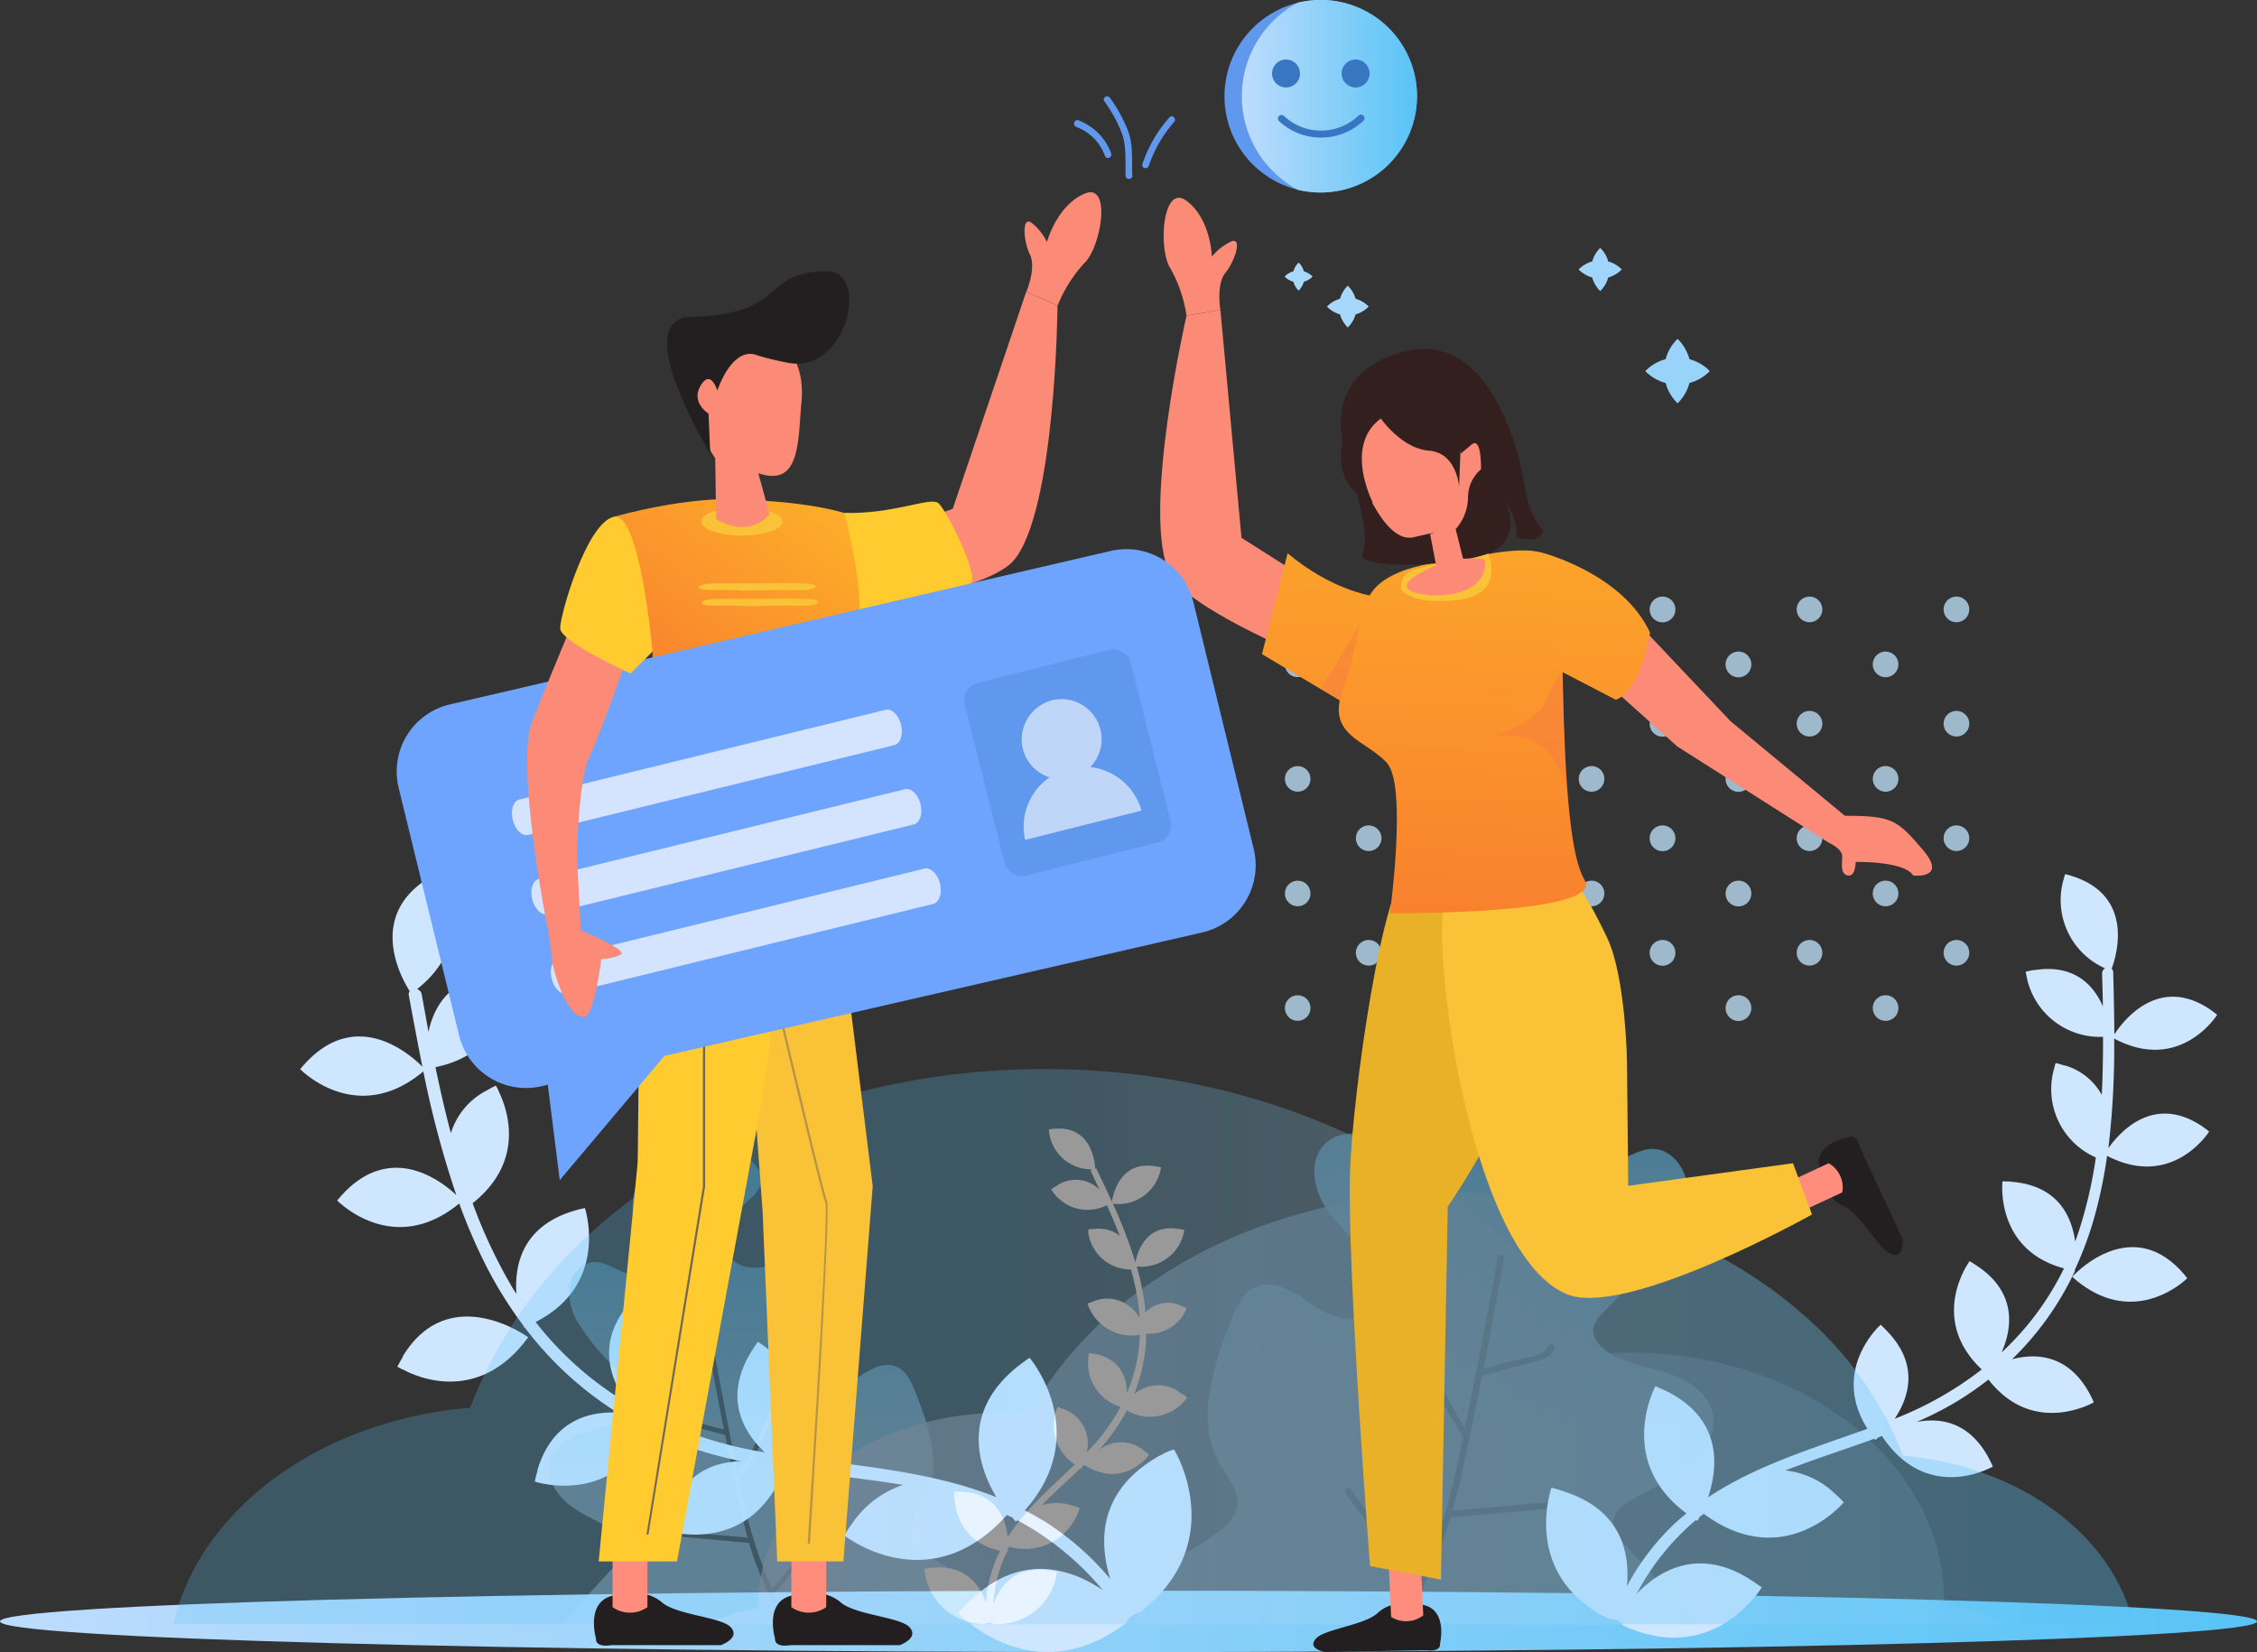 <svg xmlns="http://www.w3.org/2000/svg" xmlns:xlink="http://www.w3.org/1999/xlink" viewBox="0 0 332.89 243.69"><rect x="0" y="0" width="332.89" height="243.69" fill="#333333" stroke="none"/><defs><style>.cls-1{isolation:isolate;}.cls-2{fill:url(#linear-gradient);}.cls-3{fill:url(#linear-gradient-2);}.cls-4{fill:url(#linear-gradient-3);}.cls-5{fill:url(#linear-gradient-4);}.cls-6{fill:url(#linear-gradient-5);}.cls-7{opacity:0.75;}.cls-8{fill:#c1e4ff;}.cls-9{fill:#cfe6ff;}.cls-10,.cls-13,.cls-28,.cls-31{opacity:0.5;}.cls-11{fill:url(#linear-gradient-6);}.cls-12{fill:url(#linear-gradient-7);}.cls-13{fill:url(#linear-gradient-8);}.cls-14,.cls-36{opacity:0.7;}.cls-14{fill:url(#linear-gradient-9);}.cls-15,.cls-36,.cls-37{fill:#fff;}.cls-16{fill:#5f98ed;}.cls-17{fill:url(#linear-gradient-10);}.cls-18,.cls-20{mix-blend-mode:darken;}.cls-19,.cls-20{fill:#3876c1;}.cls-21{fill:#fb8a77;}.cls-22{fill:#231f20;}.cls-23{fill:#ff8d7d;}.cls-24{fill:#fac237;}.cls-25{fill:#ffcb2f;}.cls-26{fill:url(#linear-gradient-11);}.cls-27,.cls-28{fill:#726658;}.cls-29{fill:#e8b128;}.cls-30{fill:url(#linear-gradient-12);}.cls-31{fill:#f97c40;}.cls-32{fill:url(#linear-gradient-13);}.cls-33{fill:url(#linear-gradient-14);}.cls-34{fill:#331f1d;}.cls-35{fill:#6ea4fe;}.cls-37{opacity:0.6;}</style><linearGradient id="linear-gradient" y1="239.16" x2="332.89" y2="239.16" gradientUnits="userSpaceOnUse"><stop offset="0" stop-color="#bddcfd"/><stop offset="1" stop-color="#59c4f6"/></linearGradient><linearGradient id="linear-gradient-2" x1="191.05" y1="-12.29" x2="347.51" y2="168.77" xlink:href="#linear-gradient"/><linearGradient id="linear-gradient-3" x1="190.17" y1="-11.53" x2="346.62" y2="169.54" xlink:href="#linear-gradient"/><linearGradient id="linear-gradient-4" x1="162.18" y1="6.82" x2="318.64" y2="187.88" xlink:href="#linear-gradient"/><linearGradient id="linear-gradient-5" x1="164.14" y1="5.12" x2="320.6" y2="186.19" xlink:href="#linear-gradient"/><linearGradient id="linear-gradient-6" x1="210.1" y1="211.13" x2="210.1" y2="164.1" xlink:href="#linear-gradient"/><linearGradient id="linear-gradient-7" x1="-2261.01" y1="217.94" x2="-2261.01" y2="182.18" gradientTransform="matrix(-1, 0, 0, 1, -2147.59, 0)" xlink:href="#linear-gradient"/><linearGradient id="linear-gradient-8" x1="239.09" y1="198.63" x2="143.93" y2="198.63" xlink:href="#linear-gradient"/><linearGradient id="linear-gradient-9" x1="104.28" y1="207.75" x2="314.68" y2="207.75" xlink:href="#linear-gradient"/><linearGradient id="linear-gradient-10" x1="183.16" y1="14.2" x2="208.99" y2="14.2" xlink:href="#linear-gradient"/><linearGradient id="linear-gradient-11" x1="-4781.6" y1="121.65" x2="-4826.7" y2="61.76" gradientTransform="matrix(-1, 0, 0, 1, -4690.47, 0)" gradientUnits="userSpaceOnUse"><stop offset="0.24" stop-color="#f9802e"/><stop offset="1" stop-color="#fec327"/></linearGradient><linearGradient id="linear-gradient-12" x1="191.47" y1="180.79" x2="196.75" y2="17.73" gradientTransform="matrix(1, 0, 0, 1, 0, 0)" xlink:href="#linear-gradient-11"/><linearGradient id="linear-gradient-13" x1="214.03" y1="168.79" x2="218.45" y2="32.52" gradientTransform="matrix(1, 0, 0, 1, 0, 0)" xlink:href="#linear-gradient-11"/><linearGradient id="linear-gradient-14" x1="232.6" y1="178.49" x2="237.47" y2="28.07" gradientTransform="matrix(1, 0, 0, 1, 0, 0)" xlink:href="#linear-gradient-11"/></defs><g class="cls-1"><g id="Layer_1" data-name="Layer 1"><path class="cls-2" d="M332.89,239.16c0-2.5-74.52-4.53-166.44-4.53S0,236.66,0,239.16s74.52,4.53,166.45,4.53S332.89,241.66,332.89,239.16Z"/><path class="cls-3" d="M237.2,40.93a4.43,4.43,0,0,0,2-1.18,4.26,4.26,0,0,0-2-1.18,4.34,4.34,0,0,0-1.18-2,4.43,4.43,0,0,0-1.18,2,4.31,4.31,0,0,0-2,1.18,4.49,4.49,0,0,0,2,1.18,4.45,4.45,0,0,0,1.18,2A4.36,4.36,0,0,0,237.2,40.93Z"/><path class="cls-4" d="M249.18,56.49a6.55,6.55,0,0,0,3-1.75,6.48,6.48,0,0,0-3-1.76,6.55,6.55,0,0,0-1.75-3,6.48,6.48,0,0,0-1.76,3,6.48,6.48,0,0,0-3,1.76,6.55,6.55,0,0,0,3,1.75,6.43,6.43,0,0,0,1.76,3A6.55,6.55,0,0,0,249.18,56.49Z"/><path class="cls-5" d="M192.31,41.56a2.94,2.94,0,0,0,1.29-.77,2.94,2.94,0,0,0-1.29-.77,2.88,2.88,0,0,0-.77-1.29,2.79,2.79,0,0,0-.77,1.29,2.91,2.91,0,0,0-1.3.77,2.91,2.91,0,0,0,1.3.77,2.83,2.83,0,0,0,.77,1.3A2.91,2.91,0,0,0,192.31,41.56Z"/><path class="cls-6" d="M199.94,46.37a4.32,4.32,0,0,0,1.93-1.15,4.32,4.32,0,0,0-1.93-1.15,4.32,4.32,0,0,0-1.15-1.93,4.32,4.32,0,0,0-1.15,1.93,4.38,4.38,0,0,0-1.93,1.15,4.38,4.38,0,0,0,1.93,1.15,4.38,4.38,0,0,0,1.15,1.93A4.38,4.38,0,0,0,199.94,46.37Z"/><g class="cls-7"><path class="cls-8" d="M203.76,89.85A1.89,1.89,0,1,1,201.87,88,1.89,1.89,0,0,1,203.76,89.85Z"/><path class="cls-8" d="M225.43,89.85A1.89,1.89,0,1,1,223.54,88,1.89,1.89,0,0,1,225.43,89.85Z"/><path class="cls-8" d="M247.11,89.85A1.9,1.9,0,1,1,245.22,88,1.89,1.89,0,0,1,247.11,89.85Z"/><path class="cls-8" d="M268.78,89.85A1.89,1.89,0,1,1,266.89,88,1.89,1.89,0,0,1,268.78,89.85Z"/><path class="cls-8" d="M290.45,89.85A1.89,1.89,0,1,1,288.56,88,1.89,1.89,0,0,1,290.45,89.85Z"/><circle class="cls-8" cx="191.4" cy="98" r="1.89"/><circle class="cls-8" cx="213.07" cy="98" r="1.89"/><path class="cls-8" d="M236.63,98a1.89,1.89,0,1,1-1.89-1.89A1.89,1.89,0,0,1,236.63,98Z"/><path class="cls-8" d="M258.31,98a1.9,1.9,0,1,1-1.89-1.89A1.89,1.89,0,0,1,258.31,98Z"/><path class="cls-8" d="M280,98a1.89,1.89,0,1,1-1.89-1.89A1.89,1.89,0,0,1,280,98Z"/><path class="cls-8" d="M203.76,106.75a1.89,1.89,0,1,1-1.89-1.89A1.89,1.89,0,0,1,203.76,106.75Z"/><path class="cls-8" d="M225.43,106.75a1.89,1.89,0,1,1-1.89-1.89A1.89,1.89,0,0,1,225.43,106.75Z"/><path class="cls-8" d="M247.11,106.75a1.9,1.9,0,1,1-1.89-1.89A1.89,1.89,0,0,1,247.11,106.75Z"/><path class="cls-8" d="M268.78,106.75a1.89,1.89,0,1,1-1.89-1.89A1.89,1.89,0,0,1,268.78,106.75Z"/><path class="cls-8" d="M290.45,106.75a1.89,1.89,0,1,1-1.89-1.89A1.89,1.89,0,0,1,290.45,106.75Z"/><circle class="cls-8" cx="191.4" cy="114.89" r="1.89"/><circle class="cls-8" cx="213.07" cy="114.89" r="1.89"/><path class="cls-8" d="M236.63,114.89a1.89,1.89,0,1,1-1.89-1.89A1.88,1.88,0,0,1,236.63,114.89Z"/><path class="cls-8" d="M258.31,114.89a1.9,1.9,0,1,1-1.89-1.89A1.89,1.89,0,0,1,258.31,114.89Z"/><path class="cls-8" d="M280,114.89a1.89,1.89,0,1,1-1.89-1.89A1.89,1.89,0,0,1,280,114.89Z"/><path class="cls-8" d="M203.76,123.64a1.89,1.89,0,1,1-1.89-1.89A1.9,1.9,0,0,1,203.76,123.64Z"/><path class="cls-8" d="M225.43,123.64a1.89,1.89,0,1,1-1.89-1.89A1.89,1.89,0,0,1,225.43,123.64Z"/><path class="cls-8" d="M247.11,123.64a1.9,1.9,0,1,1-1.89-1.89A1.9,1.9,0,0,1,247.11,123.64Z"/><path class="cls-8" d="M268.78,123.64a1.89,1.89,0,1,1-1.89-1.89A1.9,1.9,0,0,1,268.78,123.64Z"/><path class="cls-8" d="M290.45,123.64a1.89,1.89,0,1,1-1.89-1.89A1.89,1.89,0,0,1,290.45,123.64Z"/><circle class="cls-8" cx="191.4" cy="131.79" r="1.89"/><circle class="cls-8" cx="213.07" cy="131.79" r="1.89"/><path class="cls-8" d="M236.63,131.79a1.89,1.89,0,1,1-1.89-1.89A1.89,1.89,0,0,1,236.63,131.79Z"/><path class="cls-8" d="M258.31,131.79a1.9,1.9,0,1,1-1.89-1.89A1.89,1.89,0,0,1,258.31,131.79Z"/><path class="cls-8" d="M280,131.79a1.89,1.89,0,1,1-1.89-1.89A1.89,1.89,0,0,1,280,131.79Z"/><path class="cls-8" d="M203.76,140.54a1.89,1.89,0,1,1-1.89-1.89A1.89,1.89,0,0,1,203.76,140.54Z"/><path class="cls-8" d="M225.43,140.54a1.89,1.89,0,1,1-1.89-1.89A1.88,1.88,0,0,1,225.43,140.54Z"/><path class="cls-8" d="M247.11,140.54a1.9,1.9,0,1,1-1.89-1.89A1.89,1.89,0,0,1,247.11,140.54Z"/><path class="cls-8" d="M268.78,140.54a1.89,1.89,0,1,1-1.89-1.89A1.89,1.89,0,0,1,268.78,140.54Z"/><path class="cls-8" d="M290.45,140.54a1.89,1.89,0,1,1-1.89-1.89A1.88,1.88,0,0,1,290.45,140.54Z"/><circle class="cls-8" cx="191.4" cy="148.69" r="1.89"/><circle class="cls-8" cx="213.07" cy="148.69" r="1.89"/><path class="cls-8" d="M236.63,148.69a1.89,1.89,0,1,1-1.89-1.89A1.89,1.89,0,0,1,236.63,148.69Z"/><path class="cls-8" d="M258.31,148.69a1.9,1.9,0,1,1-1.89-1.89A1.89,1.89,0,0,1,258.31,148.69Z"/><path class="cls-8" d="M280,148.69a1.89,1.89,0,1,1-1.89-1.89A1.89,1.89,0,0,1,280,148.69Z"/></g><path class="cls-9" d="M305.63,188.33s8.24-9.18,16-.94h0l.06.08c.31.33.62.68.92,1.07,0,0-.19.18-.53.47l-.06.05h0C320.05,190.68,313.25,195.17,305.63,188.33Z"/><path class="cls-9" d="M230.66,220l.16.05h0c8.46,2.75,9.59,9.21,9.14,13.93a35.72,35.72,0,0,1,6.65-8.87c.68-.67,1.4-1.28,2.13-1.88-10.51-7.77-4.58-18.76-4.58-18.76.54.22,1,.45,1.52.68l.18.08h0c8.32,4.19,7.5,11.37,6.07,15.63,7.11-4.73,15.41-7.2,23.5-10.11-5.5-8.74,1.95-15.35,1.95-15.35.36.33.7.66,1,1l.07.07h0c4.72,5,3,9.8,1,12.8h0A51.1,51.1,0,0,0,292.29,202c-6.67-6.31-3.47-13.18-2.22-15.31h0l.06-.09c.22-.37.37-.57.37-.57.43.24.81.5,1.18.74l.1.07h0c5.83,4,4.93,9.3,3.43,12.66a42.1,42.1,0,0,0,9.21-12.41c-10.23-2.75-9.07-12.83-9.07-12.83.52,0,1,0,1.48.07h0c6.78.59,8.75,5.19,9.24,8.79.13-.36.27-.7.39-1.07a64.86,64.86,0,0,0,2.66-11.32A11,11,0,0,1,303,157.5h0l0-.06c.11-.41.2-.64.2-.64.43.1.82.22,1.21.35l.14,0h0A9.15,9.15,0,0,1,310,161.5c.14-2.85.19-5.71.18-8.57A11,11,0,0,1,298.9,144h0V144c-.09-.42-.13-.67-.13-.67a12.73,12.73,0,0,1,1.26-.25l.12,0h0c5.88-.9,8.7,2.34,10,5.35,0-1.62-.07-3.23-.11-4.83a.87.87,0,0,1,.44-.77,11,11,0,0,1-6.08-13.23h0v0c.11-.43.2-.67.2-.67.43.11.82.23,1.2.35l.15.05h0c8.85,3.05,6.21,11.68,5.5,13.56a.64.64,0,0,1,.23.52c.08,3,.15,6.1.17,9.17,1.23-1.9,6.42-8.81,14.05-3.73h0l.11.08c.34.23.68.48,1,.76,0,0-5.43,8.69-15.19,3.5a124.6,124.6,0,0,1-.85,16.17c1.64-2.33,6.64-8,13.75-3.28h0l.11.08c.34.23.68.47,1,.75,0,0-5.38,8.6-15.05,3.58a69.68,69.68,0,0,1-1.58,7.94,51.79,51.79,0,0,1-3.18,8.87c0,.16,0,.25,0,.25H306a44.26,44.26,0,0,1-9.23,12.94c3.46-.91,8.24-.75,11.39,5h0l.06.11c.21.39.41.8.6,1.25a7.11,7.11,0,0,1-.7.35h0c-2.24,1-9.31,3.4-14.84-3.71a47.29,47.29,0,0,1-4.71,3.26,51.1,51.1,0,0,1-5.89,3c3.38-.66,7.68-.12,10.59,5.22h0l.05.11a13,13,0,0,1,.61,1.24,7.11,7.11,0,0,1-.7.35h0c-2.34,1.06-10,3.65-15.66-4.85l-.52.19-.46.4-.14-.19c-4.36,1.58-8.8,3-13.11,4.67a12.59,12.59,0,0,1,7.28,3.41h0l.1.1c.41.36.82.76,1.23,1.19,0,0-8.73,10.5-20.66,1.7l-.61.46c-.2.38-.33.6-.33.6l-.22-.14a36.46,36.46,0,0,0-8.74,10.89c3.31-3.43,9.14-7,16.85-2.06h0l.14.1c.49.32,1,.66,1.47,1,0,0-.19.32-.57.83v0h0c-2,2.6-8.78,10-19.94,4.76a2.1,2.1,0,0,0-2-.92c-10.95-5.33-9.56-15.22-8.79-18.37h0a8.34,8.34,0,0,1,.29-1C229.53,219.61,230.11,219.78,230.66,220Z"/><path class="cls-9" d="M77.91,197.25s-11.61-8.48-18.5,2.8h0l0,.1c-.27.45-.54.92-.8,1.44,0,0,.26.17.73.41l.07,0h0C62,203.42,70.87,206.9,77.91,197.25Z"/><path class="cls-9" d="M171,214.74l-.17.09h0c-9,5.18-8.72,12.82-7.06,18.09a41.68,41.68,0,0,0-9.72-8.52c-1-.59-1.91-1.12-2.89-1.62,10.12-11.4.7-22.5.7-22.5-.56.37-1.08.75-1.56,1.13l-.19.14h0c-8.48,6.79-5.83,14.78-3.16,19.29-9.25-3.68-19.32-4.5-29.24-5.86,4.16-11.3-5.93-17.05-5.93-17.05-.34.46-.64.92-.92,1.37l-.06.09h0c-4.18,6.84-1.11,11.91,2,14.84h0a59.57,59.57,0,0,1-16.37-5.13c6.09-8.81.79-15.87-1.16-18h0l-.09-.09c-.34-.36-.56-.56-.56-.56-.42.38-.8.76-1.16,1.13l-.1.1h0c-5.67,6-3.37,11.8-.86,15.27A49,49,0,0,1,79,195c11-5.6,7.27-16.81,7.27-16.81a17.11,17.11,0,0,0-1.68.43h0c-7.59,2.3-8.73,8-8.42,12.25-.23-.38-.48-.73-.7-1.12a76.15,76.15,0,0,1-5.76-12.27c8-6.37,5-14.19,3.8-16.6h0l0-.06c-.22-.44-.38-.69-.38-.69-.46.23-.89.45-1.29.69l-.16.08h0a10.64,10.64,0,0,0-5.18,6.24c-.86-3.22-1.6-6.47-2.27-9.73,9.78-2,10.72-10.2,10.77-12.88h0v-.06c0-.5,0-.79,0-.79-.53,0-1,0-1.49,0h-.16c-6.92.4-9.36,4.77-10.15,8.52l-1-5.53a1,1,0,0,0-.68-.77c8-6.36,5-14.15,3.75-16.57h0l0,0c-.23-.46-.39-.71-.39-.71-.46.22-.88.46-1.29.69l-.16.09h0c-9.37,5.61-4.27,14.82-3,16.8a.78.78,0,0,0-.13.65c.65,3.48,1.3,7,2,10.49-1.86-1.87-9.45-8.5-16.92-.87h0l-.11.11c-.33.35-.66.72-1,1.12,0,0,8.29,8.6,18.17.34a146.11,146.11,0,0,0,4.86,18.23c-2.43-2.26-9.49-7.55-16.47-.43h0l-.1.12c-.33.34-.66.71-1,1.11,0,0,8.21,8.51,18,.45a83.84,83.84,0,0,0,3.71,8.68,60.08,60.08,0,0,0,5.77,9.35,2.35,2.35,0,0,0,.11.28l.09,0a51.53,51.53,0,0,0,13.64,12.53c-4.16-.19-9.58,1.14-11.78,8.47h0l0,.14c-.15.5-.28,1-.39,1.57a8.41,8.41,0,0,0,.88.23h0c2.79.62,11.44,1.64,16-7.81a57.2,57.2,0,0,0,6.15,2.58,61.3,61.3,0,0,0,7.45,2c-4,.06-8.79,1.71-10.82,8.5h0l0,.14c-.14.5-.27,1-.39,1.57a8.26,8.26,0,0,0,.89.23h0c2.93.65,12.33,1.75,16.69-9.3l.65.09a6.85,6.85,0,0,0,.62.34c0-.07.07-.16.11-.24,5.36.75,10.76,1.27,16.07,2.16a14.69,14.69,0,0,0-7.47,5.65h0l-.09.14c-.37.51-.75,1.06-1.11,1.65,0,0,12.48,9.88,24-3,.27.12.55.24.81.37.32.39.52.61.52.61l.21-.21a42.56,42.56,0,0,1,12.61,10.31c-4.61-3.12-12.12-5.78-19.72,1.71h0l-.14.15c-.48.48-1,1-1.43,1.55,0,0,.3.32.85.81h0c2.86,2.5,12.42,9.29,23.88.63a2.48,2.48,0,0,1,2-1.53c11.21-8.72,7.24-19.66,5.6-23.07h0a9.74,9.74,0,0,0-.56-1C172.26,214.07,171.64,214.4,171,214.74Z"/><g class="cls-10"><path class="cls-11" d="M239.75,227.94l10.66,11.63h-43c1.44-3.1,2.91-6.19,4.26-9.36a55.86,55.86,0,0,0,2.26-6.4.12.12,0,0,0,.08,0l14.43-1.27c.64-.05.48-1-.14-.94l-14.07,1.22c1.26-4.44,2.15-9,3.09-13.5.45-2.14.85-4.27,1.27-6.42,2.55-.66,5.08-1.33,7.62-2,1.26-.34,2.6-.62,3.05-2,.2-.59-.71-.93-.9-.33-.49,1.43-4.14,1.85-5.44,2.2s-2.74.73-4.1,1.09c1.06-5.4,2.09-10.83,3-16.27.1-.61-.85-.7-.95-.08q-2.08,11.88-4.54,23.71c-.1.46-.2.9-.29,1.35A65.6,65.6,0,0,1,209.86,198c-.21-.59-1.1-.19-.87.39a63.64,63.64,0,0,0,6.76,13.44c0,.06.06.07.08.1-1.37,6.57-2.82,13.13-5.6,19.27l-.74,1.61a156.75,156.75,0,0,1-10.26-13.15c-.36-.5-1.11.11-.75.61A156.48,156.48,0,0,0,209,233.65l.08.08c-.91,2-1.81,3.89-2.7,5.84H167.6a7.88,7.88,0,0,1-.09-1.09c0-3.22,2.36-6,5-7.85s5.62-3.19,8-5.31a5.78,5.78,0,0,0,1.95-2.85c.54-2.35-1.34-4.45-2.53-6.53-3.67-6.38-1-14.38,1.68-21.21.74-1.9,1.64-4,3.48-4.84,2.69-1.27,5.71.63,8.15,2.34s5.79,3.28,8.17,1.51,1.83-5.51.27-8c-1.77-2.82-4.46-5-6.24-7.78s-2.42-6.9,0-9.23c2.83-2.76,7.5-1.22,11.15.34s8.62,2.62,10.93-.59c1.33-1.82,1.12-4.4.12-6.4a21,21,0,0,0-4.28-5.17,5.43,5.43,0,0,1-1.9-3.11,4.59,4.59,0,0,1,1.22-3.09,13.33,13.33,0,0,1,22.59,13.79c-1,2.22-2.55,5.09-.76,6.76,2.32,2.2,5.71-1.52,8.9-1.78,2.68-.23,5,2.32,5.35,5s-.8,5.31-2.24,7.58c-2.77,4.37-6.65,7.9-10.19,11.67a4.43,4.43,0,0,0-1.29,2.08c-.27,1.36.74,2.63,1.86,3.44,2.52,1.82,5.74,2.28,8.7,3.2s6.07,2.69,6.91,5.69c.89,3.23-1.26,6.59-3.94,8.59s-5.94,3.14-8.71,5A4.18,4.18,0,0,0,238,224C237.62,225.43,238.72,226.83,239.75,227.94Z"/><path class="cls-12" d="M90.88,230.72l-8.1,8.85h32.66c-1.09-2.36-2.21-4.71-3.24-7.12a45.93,45.93,0,0,1-1.72-4.86h0l-11-1c-.48,0-.37-.76.11-.71l10.69.92c-1-3.37-1.63-6.83-2.34-10.26-.35-1.63-.65-3.24-1-4.88l-5.8-1.53c-1-.26-2-.47-2.31-1.51-.15-.45.53-.71.68-.26.37,1.1,3.15,1.41,4.14,1.68l3.12.83c-.81-4.11-1.59-8.24-2.31-12.37-.08-.46.65-.53.73-.07q1.59,9,3.45,18c.07.36.14.69.21,1a49.33,49.33,0,0,0,4.76-9.6c.16-.44.84-.14.66.3a49,49,0,0,1-5.14,10.23s0,0-.06.07a69.09,69.09,0,0,0,4.26,14.65l.56,1.23a119.25,119.25,0,0,0,7.8-10c.28-.39.85.08.57.46a117.47,117.47,0,0,1-8,10.2s0,0-.06.05l2,4.45h29.47a4.65,4.65,0,0,0,.07-.83c0-2.45-1.79-4.55-3.78-6s-4.28-2.42-6.11-4a4.44,4.44,0,0,1-1.49-2.17c-.4-1.78,1-3.38,1.94-5,2.78-4.85.78-10.94-1.29-16.13-.56-1.44-1.25-3-2.65-3.68-2-1-4.34.48-6.19,1.78s-4.4,2.49-6.21,1.15-1.4-4.19-.21-6.08c1.35-2.15,3.4-3.78,4.75-5.92s1.84-5.25,0-7c-2.15-2.1-5.7-.92-8.48.26s-6.55,2-8.31-.45a4.77,4.77,0,0,1-.08-4.87,15.67,15.67,0,0,1,3.25-3.93,4.13,4.13,0,0,0,1.44-2.36,3.48,3.48,0,0,0-.93-2.35,10.13,10.13,0,0,0-17.17,10.49c.76,1.69,1.94,3.87.57,5.13-1.76,1.68-4.34-1.15-6.77-1.35-2-.17-3.79,1.77-4.06,3.79a8.9,8.9,0,0,0,1.7,5.76c2.11,3.33,5,6,7.74,8.88a3.27,3.27,0,0,1,1,1.58,2.83,2.83,0,0,1-1.42,2.62c-1.91,1.38-4.36,1.72-6.61,2.43s-4.62,2-5.26,4.32c-.67,2.46,1,5,3,6.54s4.52,2.38,6.62,3.84a3.19,3.19,0,0,1,1.42,1.66C92.5,228.82,91.66,229.88,90.88,230.72Z"/><path class="cls-13" d="M296.25,239.57H25.56c2.86-12.38,13.1-22.73,27-28.1a59.12,59.12,0,0,1,16.76-3.81A67.13,67.13,0,0,1,87.78,181.3c16.18-14.49,39.88-23.61,66.29-23.61,36.36,0,67.57,17.31,81.11,42.06,1.72-.14,3.45-.24,5.21-.24,25.6,0,46.34,16.36,46.34,36.54a3.26,3.26,0,0,1,0,.55A35.5,35.5,0,0,1,296.25,239.57Z"/><path class="cls-14" d="M104.28,239.57h210.4c-2.23-9.62-10.19-17.67-21-21.84a46,46,0,0,0-13-3,52.07,52.07,0,0,0-14.35-20.49c-12.57-11.26-31-18.35-51.52-18.35-28.26,0-52.51,13.46-63,32.69-1.33-.11-2.67-.19-4-.19-19.9,0-36,12.72-36,28.4a3,3,0,0,0,0,.43A28,28,0,0,0,104.28,239.57Z"/><path class="cls-15" d="M174.38,205.69h0a5.34,5.34,0,0,0-7.12,0,25.38,25.38,0,0,0,1.81-8.91h0l0-.06a5.93,5.93,0,0,0,5.79-3.41l0,0c.1-.2.15-.33.15-.33l-.65-.3,0,0h0a4.6,4.6,0,0,0-5.41.9c-.07-.75-.15-1.5-.28-2.25a41,41,0,0,0-1-4.52,6.39,6.39,0,0,0,7-5.37c-.25-.07-.49-.11-.72-.16h-.08c-4.81-.81-6.1,3.32-6.41,4.92a69.61,69.61,0,0,0-3.32-8.64,6.39,6.39,0,0,0,7.11-5.37l-.71-.15-.08,0h0c-5.17-.88-6.27,3.94-6.46,5.22-.73-1.6-1.48-3.18-2.23-4.75a.39.39,0,0,0-.24-.22c-.07-1.14-.7-6.27-6-5.79h-.09c-.23,0-.46.06-.71.1,0,0,0,.14,0,.39v0a6.29,6.29,0,0,0,6.26,5.49.49.49,0,0,0,0,.5l1.18,2.5a4.94,4.94,0,0,0-6.48-.46h0l-.06,0c-.2.13-.4.27-.6.43l.23.32v0h0a6.27,6.27,0,0,0,8,2c.67,1.49,1.31,3,1.9,4.51a5.18,5.18,0,0,0-3.85-1h-.08c-.24,0-.47,0-.72.1,0,0,0,.14,0,.38v0a6.3,6.3,0,0,0,6.3,5.49,36.91,36.91,0,0,1,1.25,6.53c0,.22,0,.43,0,.65a5.37,5.37,0,0,0-6.87-2.44h0c-.25.09-.52.19-.79.31a6.86,6.86,0,0,0,7.73,4.58,24,24,0,0,1-1.92,8.63c0-2.1-.75-5-4.73-5.81h-.08l-.78-.11s0,.14-.07.38v.07h0a6.73,6.73,0,0,0,4.72,7.47,29.06,29.06,0,0,1-5,6.75h0a5.38,5.38,0,0,0-3.49-6.45h0l-.05,0q-.36-.15-.75-.27a6.84,6.84,0,0,0,2.56,8.47c-3.55,3.4-7.31,6.63-9.92,10.75-.24-2.56-1.49-6.49-6.81-6.74h-1.07s-.53,7.12,6.77,8.73c-.24.48-.48,1-.68,1.48a20.27,20.27,0,0,0-1.41,6.17c-.86-2.56-3-5.67-8-5.14h-.1c-.33,0-.67.09-1,.16,0,0,0,.22.09.58h0a8.82,8.82,0,0,0,8.87,7.54,1.22,1.22,0,0,1,1.24,0,8.8,8.8,0,0,0,9.29-7.13h0a4,4,0,0,0,.11-.57l-1-.2-.1,0h0c-5.18-.78-7.39,2.44-8.32,5a20.67,20.67,0,0,1,2-7.72l.14,0s0-.14,0-.39l.21-.38a8.42,8.42,0,0,0,10.39-5.71l-.91-.33-.08,0h0a7.19,7.19,0,0,0-4.6-.09c1.85-1.89,3.85-3.65,5.76-5.49l.11.06a3.18,3.18,0,0,0,.14-.31l.23-.22c4.92,3.12,8.33,0,9.31-1.12h0l.28-.34a6.87,6.87,0,0,0-.61-.51l0,0h0a5.28,5.28,0,0,0-6.74-.25,32.2,32.2,0,0,0,2.37-3,24.8,24.8,0,0,0,1.69-2.8,6.74,6.74,0,0,0,8.62-1.52h0a4.38,4.38,0,0,0,.29-.35c-.21-.19-.41-.36-.61-.51Z"/></g><path class="cls-16" d="M209,14.2A14.2,14.2,0,1,1,194.79,0,14.2,14.2,0,0,1,209,14.2Z"/><path class="cls-17" d="M209,14.2A14.24,14.24,0,0,1,191.44,28a15.65,15.65,0,0,1,0-27.61A14.2,14.2,0,0,1,209,14.2Z"/><g class="cls-18"><path class="cls-19" d="M191.74,10.84a2.06,2.06,0,1,1-2.06-2.06A2.06,2.06,0,0,1,191.74,10.84Z"/><path class="cls-19" d="M202,10.84a2.06,2.06,0,1,1-2.06-2.06A2.06,2.06,0,0,1,202,10.84Z"/></g><path class="cls-20" d="M194.83,20.29a9,9,0,0,1-6.18-2.43.52.52,0,0,1,.72-.76,8,8,0,0,0,11-.05.52.52,0,1,1,.72.76A9,9,0,0,1,194.83,20.29Z"/><path class="cls-16" d="M167,25.9c-.09-2.1.14-4.22-.5-6.26a21.27,21.27,0,0,0-2.79-5.21c-.35-.53-1.19,0-.84.49a20.68,20.68,0,0,1,2.69,5c.62,2,.38,4,.46,6,0,.63,1,.63,1,0Z"/><path class="cls-16" d="M169.43,24.5A18.77,18.77,0,0,1,173.18,18c.41-.47-.28-1.17-.69-.7a20.05,20.05,0,0,0-4,6.91c-.2.6.74.85.94.26Z"/><path class="cls-16" d="M163.88,22.59a8.26,8.26,0,0,0-4.83-4.85.49.49,0,0,0-.26,1,7.15,7.15,0,0,1,4.15,4.16.49.49,0,1,0,.94-.26Z"/><path class="cls-21" d="M128,79.36l12.52-4.3,10.83-32,4.63,2s-.26,30.4-6.49,37.64c-3.67,4.26-21.37,7-21.37,7Z"/><path class="cls-21" d="M156,45.06l-4.63-2s1.51-3.51.53-5.53-1.21-5.8.3-4.63a8.17,8.17,0,0,1,2.22,2.8s1.41-5.34,5.51-7.12,2.48,7.89,0,10.23A20.39,20.39,0,0,0,156,45.06Z"/><path class="cls-22" d="M116.11,235.56a10,10,0,0,1,5.18-.47,5.75,5.75,0,0,1,2.79,1.33c2.2,1.78,8.54,2.11,10,3.53,1.62,1.63-1.35,2.71-1.35,2.71h-16.1c-2.56.41-2.31-.95-2.31-.95S112.86,236.91,116.11,235.56Z"/><path class="cls-23" d="M121.86,228.67v8.39a4.46,4.46,0,0,1-5.14,0v-8.39Z"/><polygon class="cls-24" points="108.15 119.61 112.48 178.72 114.64 230.32 124.39 230.32 128.72 174.97 121.86 119.61 108.15 119.61"/><path class="cls-22" d="M89.74,235.56a10,10,0,0,1,5.17-.47,5.78,5.78,0,0,1,2.8,1.33c2.19,1.78,8.53,2.11,10,3.53,1.62,1.63-1.36,2.71-1.36,2.71H90.22c-2.57.41-2.31-.95-2.31-.95S86.49,236.91,89.74,235.56Z"/><path class="cls-23" d="M95.49,228.67v8.39a4.46,4.46,0,0,1-5.14,0v-8.39Z"/><path class="cls-25" d="M98.05,122.79s-4.33,5-4,17.32,0,31.39,0,31.39L88.3,230.32H99.85l12.63-68.56s6.13-40.41,2.16-41.85S98.05,122.79,98.05,122.79Z"/><path class="cls-26" d="M110,73.72s14.8.36,18.77,4-2.53,17-2.53,17-1.08,22.73-2.71,30.31H96.24V96.09L93,99.34s-7.94-6.13-8.66-9.74,6.13-13.35,6.13-13.35S101.65,73,110,73.72Z"/><path class="cls-24" d="M103.43,76.92c0,1.15,2.69,2.08,6,2.08s6-.93,6-2.08-2.68-2.07-6-2.07S103.43,75.78,103.43,76.92Z"/><path class="cls-21" d="M111.85,69.8l1.64,6s-2.49,3.76-7.87.79l-.13-9s-4.2-6.22-4.2-10A9.37,9.37,0,0,1,110.65,49c5.53.13,8.1,4.87,7.56,10.28S118.21,72,111.85,69.8Z"/><path class="cls-22" d="M111.83,52.46a42.55,42.55,0,0,0,4.15,1c8.88,2,12.44-13.45,6-13.45-9.87,0-5.59,6.36-20.06,6.73-9.34.25,2.84,20.17,2.84,20.17l-.26-5.9s-2.66-1.65-1.15-4.15,2.45.76,2.45.76S108,50.8,111.83,52.46Z"/><path class="cls-25" d="M126.19,94.65S142,87,143.22,86s-3.66-11-4.89-11.84-6.6,1.69-13.77,1.49C124.56,75.68,128.22,89.33,126.19,94.65Z"/><path class="cls-27" d="M95.64,226.37,104,175V137c4.64-1.53,6.73-8.43,6.82-8.73l-.3-.09c0,.07-2.17,7.15-6.73,8.55l-.11,0V175l-8.33,51.35Z"/><path class="cls-28" d="M119.45,227.71c.32-5.06,3.1-49.51,2.55-50.51-.42-.77-5-20.11-7.41-30.22l-.31.07c.28,1.2,6.9,29.3,7.44,30.3s-1.73,36.71-2.59,50.34Z"/><path class="cls-24" d="M105.23,86.05c1.17,0,2.29,0,3.44,0s2.13,0,3.41,0c2.22-.08,4.38-.06,6.59,0,2.86.13,1.65,1.16-1.21,1-2.3-.1-4.24,0-6.51.06-2,.05-3.73-.15-5.72-.09C102.33,87.19,102.36,86.12,105.23,86.05Z"/><path class="cls-24" d="M105.64,88.35c1.16,0,2.29,0,3.44,0s2.12,0,3.41,0c2.22-.08,4.38-.06,6.58,0,2.87.13,1.65,1.16-1.2,1-2.3-.1-4.24,0-6.51.06-2,0-3.74-.15-5.72-.09C102.74,89.49,102.76,88.42,105.64,88.35Z"/><path class="cls-21" d="M194.29,86.42l-11.18-7.09L180,45.71l-5,.85s-6.79,29.64-2.41,38.12c2.59,5,19.15,11.81,19.15,11.81Z"/><polygon class="cls-21" points="233.27 97.46 247.39 110.11 269.71 124.29 272.11 120.33 255.25 106.39 235.55 85.55 233.27 97.46"/><path class="cls-22" d="M210.42,236.87a9.31,9.31,0,0,0-4.79-.22,5.31,5.31,0,0,0-2.52,1.35c-2,1.73-7.78,2.31-9,3.68-1.42,1.56,1.36,2,1.36,2l14.84-.26c2.38.27,2.08-1,2.08-1S213.47,238,210.42,236.87Z"/><path class="cls-23" d="M204.83,230.76l.35,7.73a4.11,4.11,0,0,0,4.74-.22l-.35-7.73Z"/><path class="cls-29" d="M222.44,133.87s6.83,6.12,4.37,17.17S213.53,178,213.53,178l-1,55-10.46-2s-3.4-43.62-2.95-58.17c.35-11.32,4.94-43.82,8.79-44.44S222.44,133.87,222.44,133.87Z"/><path class="cls-22" d="M268.26,171.65a9.35,9.35,0,0,0,1.61,4.52,5.29,5.29,0,0,0,2.2,1.82c2.35,1.14,5.09,6.32,6.83,7,2,.73,1.74-2.18,1.74-2.18l-6.25-13.47c-.66-2.31-1.69-1.57-1.69-1.57S268.13,168.41,268.26,171.65Z"/><path class="cls-23" d="M264.72,179.14l7-3.26a4.11,4.11,0,0,0-2-4.3l-7,3.26Z"/><path class="cls-24" d="M230.92,129.22s1.26-1.13,6.12,9.1c2.75,5.77,2.93,18.33,2.93,18.33l.18,18.26,24.3-3.33,2.81,7.56s-27.42,15.37-36.18,11.75c-15.15-6.27-20.63-56.15-17.57-58.57S230.92,129.22,230.92,129.22Z"/><path class="cls-30" d="M202,87.82s-5.8-.92-12.09-6.21l-3.78,14.88,12.3,7.31S204.13,92.6,202,87.82Z"/><path class="cls-31" d="M197.66,103.22l-2.87-1.58L202,89.76S200.08,101.64,197.66,103.22Z"/><path class="cls-32" d="M205,134.7s2.59-18.83-.45-22.18-8.93-4-6.53-10.63,2.17-10.88,4-14.07c2.82-5,13.41-5.15,13.41-5.15s13.31-3.92,14.41,1c.43,1.88.49,8.12.63,15.49.11,5.35.26,11.29.64,16.57.45,6.35,1.21,11.75,2.6,14.06C236.83,135,205,134.7,205,134.7Z"/><path class="cls-33" d="M227.72,81.61s11.67,3.06,15.65,11.72c0,0-1.48,8.68-5.05,9.89l-8.61-4.47Z"/><path class="cls-31" d="M231.08,115.71a26.45,26.45,0,0,0-2.3-4.18c-2.7-3.9-8.6-3-9.15-2.86,8.52-2.13,8.92-6.68,8.92-6.68a15.67,15.67,0,0,1,1.89-2.85C230.55,104.49,230.7,110.43,231.08,115.71Z"/><path class="cls-24" d="M218.26,82l1.24-.36s2.61,6-4.4,6.84S206.71,87,206.71,87A2.47,2.47,0,0,1,208,84.25C209.81,83.39,218.26,82,218.26,82Z"/><path class="cls-34" d="M200.28,73.43s1.76,6,.66,8.34,16.74,1.91,20.16-1,.6-7.36.6-7.36,2.33,3.27,1.94,5.77c0,0,3.07,1.33,4-.91,0,0-2-1.52-2.81-6.78s-5.14-22.23-17.07-19.77c-8.52,1.76-11.31,8.12-9.45,14A44.2,44.2,0,0,1,200.28,73.43Z"/><path class="cls-21" d="M199.93,68.36s3.79,12,8.59,10.88,2.41-.46,2.41-.46l.89,4.62s-6.68,2.69-3.46,3.88,10.72.69,10.7-4.25c0-.83-.47-.66-3.27-.63l-1.09-4.35a7.21,7.21,0,0,0,1.82-4.65,5.46,5.46,0,0,1,1.91-4.17s.15-4.94-1.4-3.64l-1.56,1.3A5.54,5.54,0,0,0,211.64,62c-3.76-1.29-5.15-1.22-8-.28S199.79,66.58,199.93,68.36Z"/><path class="cls-34" d="M203.67,61.73s3.05,4.43,7.12,4.75,4.41,5.27,4.41,5.27l.22-5.35s4.55-7.28,1-9.6a13.24,13.24,0,0,0-12-1.51c-4.62,1.48-7.34,9.82-6.47,13.86a6.82,6.82,0,0,0,4.54,5S198.13,65.79,203.67,61.73Z"/><path class="cls-21" d="M269.71,124.29s2,.88,2,2-.32,2.66.84,2.85,1.15-2,1.15-2,7.21-.16,8.47,2c0,0,5.2.61,1.42-3.81s-4.54-5-11.48-5l-3.34-.31Z"/><path class="cls-21" d="M175,46.56l5-.85s-.66-3.76.76-5.5,2.53-5.36.79-4.57a8.18,8.18,0,0,0-2.81,2.21s-.13-5.52-3.71-8.21-4.24,7.1-2.41,9.94A20.31,20.31,0,0,1,175,46.56Z"/><path class="cls-35" d="M176,88.76l8.91,36.45a10.17,10.17,0,0,1-7.46,12.3L98,155.75,82.56,174.07,80.79,160l-.78.19a10.17,10.17,0,0,1-12.3-7.47L58.8,116.22a10.17,10.17,0,0,1,7.47-12.3l97.45-22.63A10.16,10.16,0,0,1,176,88.76Z"/><path class="cls-36" d="M130.62,104.7l-54,13.23c-.91.22-1.36,1.57-1,3s1.37,2.44,2.28,2.22l54-13.24c.91-.22,1.35-1.57,1-3S131.53,104.48,130.62,104.7Z"/><path class="cls-36" d="M133.49,116.41l-54,13.23c-.91.22-1.36,1.57-1,3s1.37,2.43,2.28,2.21l54-13.24c.91-.22,1.36-1.57,1-3S134.4,116.19,133.49,116.41Z"/><path class="cls-36" d="M136.36,128.12l-54,13.23c-.91.23-1.35,1.58-1,3s1.37,2.43,2.28,2.21l54-13.23c.91-.23,1.36-1.58,1-3S137.27,127.9,136.36,128.12Z"/><rect class="cls-16" x="144.84" y="97.85" width="25.25" height="29.32" rx="2.58" transform="translate(-22.7 41.84) rotate(-14.13)"/><path class="cls-37" d="M151.2,123.89l17.17-4.32a8.87,8.87,0,0,0-7.56-6.42,5.91,5.91,0,0,0-5.89-9.79,6,6,0,0,0-4.11,6.91,5.88,5.88,0,0,0,4,4.39A8.83,8.83,0,0,0,151.2,123.89Z"/><path class="cls-21" d="M92.92,95.78s-4.24,12.19-6.09,16.1c-2,4.23-1.94,23-1.94,23L80.7,136.6s-4.67-23.88-2.28-30c2.1-5.41,6.49-15.83,6.49-15.83Z"/><path class="cls-21" d="M85.07,125.81l.6,11.45s7.18,2.92,5.87,3.56a8,8,0,0,1-2.86.67s-1,8.3-2.48,8.5c-2.49.32-4.63-6.56-4.83-8.81-.34-3.83-2.17-13.43-2.17-13.43Z"/><path class="cls-25" d="M96.24,96.09,93,99.34s-10.38-4.65-10.38-6.68,3.88-15.43,7.85-16.41S96.24,96.09,96.24,96.09Z"/></g></g></svg>